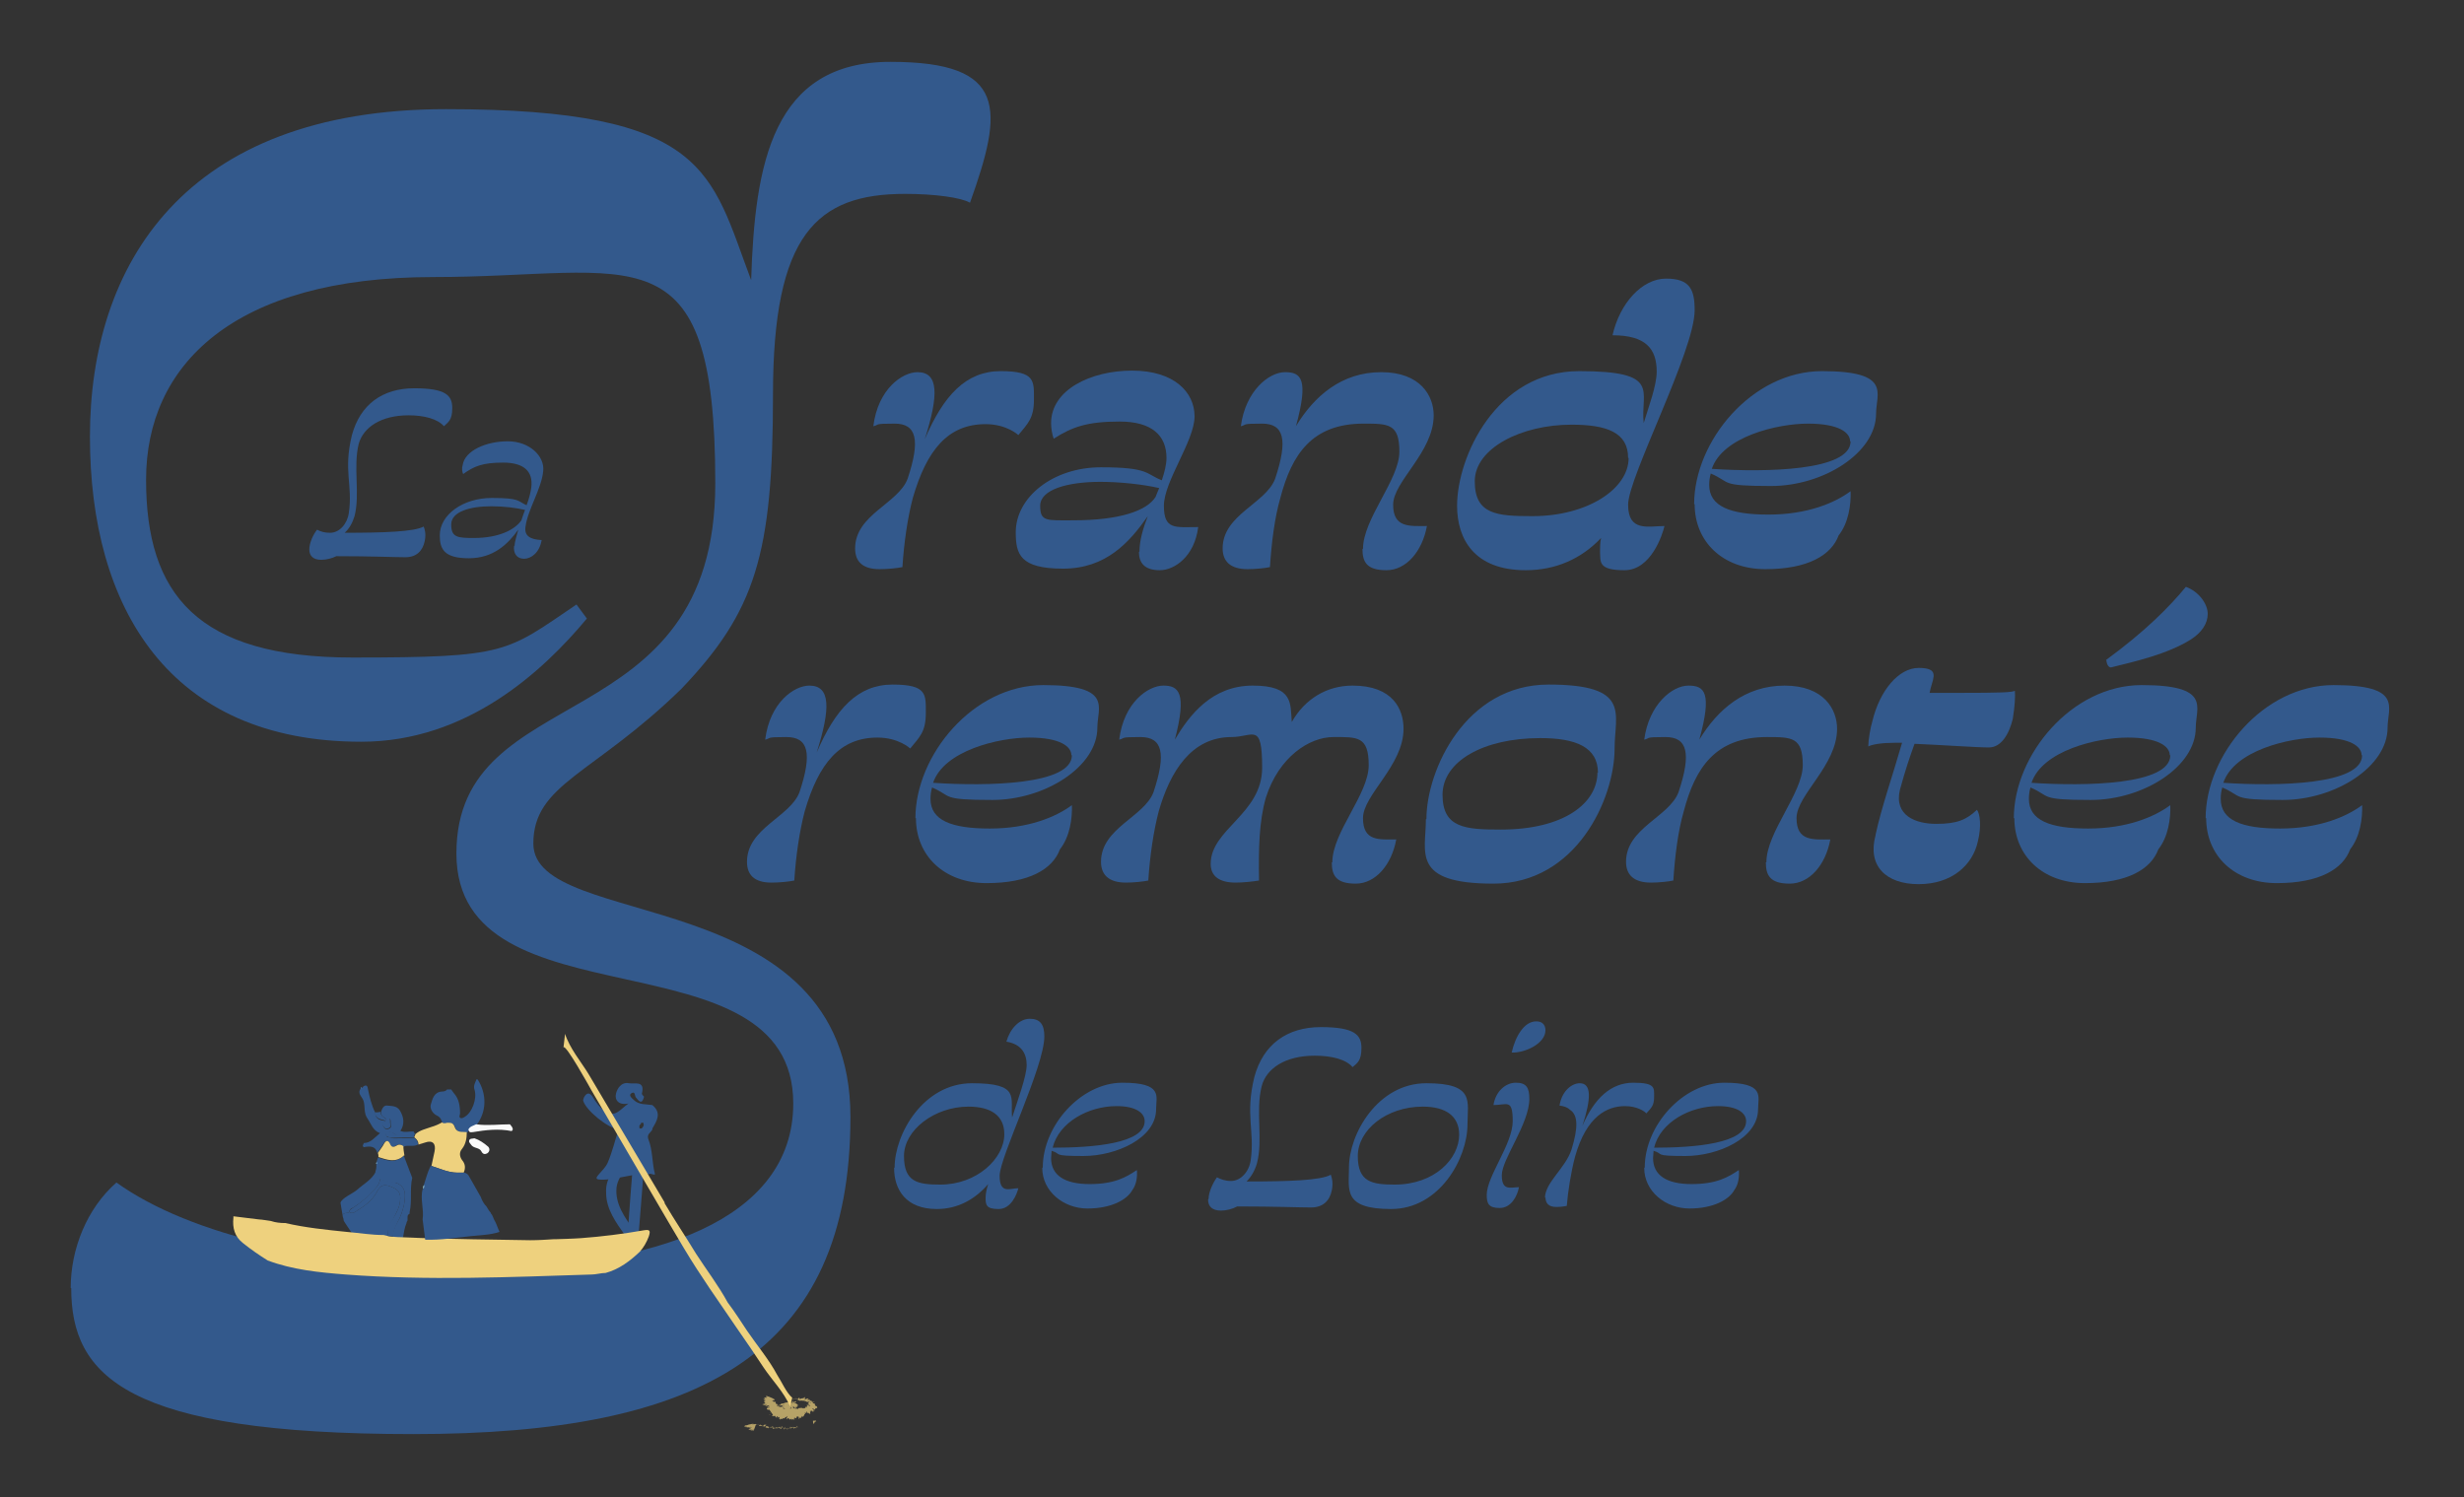 <svg xmlns="http://www.w3.org/2000/svg" xmlns:xlink="http://www.w3.org/1999/xlink" id="Calque_1" viewBox="0 0 474 288"><rect x="0" y="0" width="474" height="288" fill="#333333" stroke="none"/><defs><style>      .st0 {        fill: #2b365c;      }      .st1 {        fill: #eed17e;      }      .st2 {        fill: none;      }      .st3 {        fill: #4a7dbd;      }      .st4 {        fill: #33598c;      }      .st5 {        opacity: .7;      }      .st6 {        fill: #fafafa;      }      .st7 {        fill: #a3e3fa;      }      .st8 {        clip-path: url(#clippath);      }    </style><clipPath id="clippath"><rect class="st2" x="126.4" y="256" width="48.1" height="20.7"></rect></clipPath></defs><path class="st4" d="M13.6,247.8c0-7.5,3.1-15.3,8.8-20.3,14.2,10.2,40.3,16.3,71.5,16.3s58.7-8.8,58.7-31.5c0-33.6-64.8-14.2-64.8-48.1s49.8-21.4,49.8-71.2-15.6-39.7-54.2-39.7-55.3,17-55.3,39,9.8,34.2,39.7,34.2,29.5-1,43.1-10.2l2,2.7c-8.5,10.2-23.1,23.7-43.4,23.7-37,0-52.2-25.8-52.2-58.7S35.3,21,85.8,21s50.9,12.2,58.7,32.9c.7-22.4,4.1-42,26.8-42s21.7,9.2,15.3,27.1c-1.7-1-6.8-1.7-12.5-1.7-17,0-25.4,7.8-25.4,38.6s-3.4,41.7-17.6,56.6c-17,16.6-28.5,18.3-28.5,29.8,0,17,61,7.1,61,52.6s-28.8,61-84.1,61-65.8-11.2-65.8-28.1Z"></path><path class="st4" d="M59.5,105.7c0-1.2.7-2.8,1.5-3.8.7.4,1.5.6,2.5.6,1.8,0,3.3-1.7,3.6-3.8.8-5.4-1.1-8.1.6-15,1.6-5.9,5.9-9,12-9s7.3,1.4,7.3,3.8-.8,2.7-1.6,3.5c-1.2-1.4-3.8-2.1-6.8-2.1-5.3,0-8.7,2.3-9.6,5.5-1.1,4.5.3,9.6-.8,13.9-.4,1.3-1,2.4-1.9,3.2,7.5,0,13.4-.2,15.2-1.2.2.5.5,1.4.2,2.8-.4,1.9-1.6,3.1-3.7,3.1s-6.5-.2-13.3-.2c-.8.4-1.9.7-2.9.7-1.6,0-2.3-.8-2.3-2ZM99,105c0-.8.4-1.9.7-3.1-2,2.8-4.8,5.5-9.5,5.5s-5.6-1.7-5.6-4.4c0-4,4.5-7.2,10-7.2s4.9.6,6.7,1.4c.5-1.3.8-2.6.9-3.4.4-3.1-1.4-4.8-5.4-4.8s-5.6.7-7.7,2.2c-.2-.4-.3-1.1-.1-1.7.4-2.8,4.5-4.6,8.7-4.6s7.1,2.9,6.8,5.7c-.3,3.4-3,7.5-3.4,10.7-.3,1.8.9,2.5,3.1,2.6-.4,2.4-2,3.6-3.4,3.6s-2.1-1.1-1.9-2.5ZM91.2,103.5c4.6,0,7.8-1.5,9.1-3.4.2-.7.5-1.4.7-2-1.7-.4-4-.7-6.5-.7-4,0-7.7,1-7.7,3.5s1.2,2.6,4.4,2.6Z"></path><g><path class="st4" d="M164.5,105.5c0-6.5,8.3-8.6,10.1-13.4,2.5-7.5,1.7-10.6-2.5-10.6s-2.8.2-4.1.5c.9-7.2,5.6-10.4,8.5-10.4,4.1,0,4.1,4.4,1.4,12.9,3.6-8.4,7.9-13.1,14.6-13.1s6.4,1.9,6.4,5.5-1.2,4.6-3,6.8c0,0-2.2-2.1-6.3-2.1-7.2,0-11.3,4.9-14,14.2-1,3.8-1.7,8.6-2,13.3-.9.2-2.8.4-4.4.4-3.3,0-4.7-1.5-4.7-4Z"></path><path class="st4" d="M219.2,106.1c0-2.1.7-4.5,1.6-6.8-3.5,5-8,10.1-16.3,10.1s-9.1-2.8-9.1-7c0-6.7,7.1-12.5,16.4-12.5s8.6,1.3,11.7,2.5c.5-1.5.9-3,.9-4.3,0-4.3-2.8-7-9-7s-9.1,1-12.7,3.3c-.3-.8-.5-2-.5-3,0-6.4,7.6-10.1,15.6-10.1s12,4.1,12,8.8-5.9,12.5-5.9,17.2,2.2,4.1,6.6,4.1c-.7,5.6-4.5,8.3-7.4,8.3s-4-1.4-4-3.5ZM206.5,100.1c8.8,0,14.1-1.8,15.8-4.5.2-.6.5-1.2.7-1.7-3-.7-7.5-1.2-11.3-1.2-6.4,0-11.6,1.5-11.6,4.6s1.2,2.8,6.4,2.8Z"></path><path class="st4" d="M262.2,105.6c0-5.8,7-13.3,7-18.7s-2.1-5.4-6.9-5.4c-9.9,0-13.8,5.9-16,14.3-1.1,3.8-1.7,8.6-2,13.3-.9.2-2.8.4-4.3.4-3.3,0-4.8-1.5-4.8-4,0-6.5,8.3-8.6,10.1-13.4,2.5-7.5,1.7-10.6-2.5-10.6s-2.8.2-4.1.5c.9-6.8,5.4-10.4,8.5-10.4s4.6,1.3,2.1,10.4c3.5-5.8,8.8-10.4,16.4-10.4s10.1,4.6,10.1,8.3c0,7.1-7.8,12.7-7.8,17.2s3.2,4.1,6.5,4.1c-.9,4.9-4,8.5-7.8,8.5s-4.6-1.6-4.6-4.1Z"></path><path class="st4" d="M280.3,97.3c0-9.4,7.5-25.9,23.5-25.9s11.7,3.9,12.4,10c.9-3,2.5-7.2,2.5-9.9,0-4.4-2.1-7-8.5-7,1.4-6.2,5.7-10.9,10.3-10.9s5.5,2.1,5.5,6.1c0,7.8-12.8,32.1-12.8,37.4s3.9,4.1,7,4.1c-.4,1.7-2.6,8.5-7.7,8.5s-4.6-1.6-4.7-3.6c0-.8,0-1.7.2-2.6-3.8,4-8.7,6.2-14.5,6.2-9.9,0-13.2-6-13.2-12.4ZM313.2,88.1c0-4.9-4.1-6.4-10.9-6.4-9.6,0-18.6,4.5-18.6,10.9s4.3,6.7,11.1,6.7c10.5,0,18.5-5.2,18.5-11.2Z"></path><path class="st4" d="M325.9,97c0-12.1,11.1-25.6,24.6-25.6s10.4,4.3,10.4,8.2c0,7.5-10.1,13.9-20.2,13.9s-7.6-.7-11.6-2.4c-.2.7-.3,1.4-.3,2.2,0,4.1,4,5.7,11.4,5.7s12.7-2.2,15.8-4.5c.1,2.6-.4,6.1-2.3,8.5-1.4,3.8-5.9,6.5-14.1,6.5s-13.6-5.3-13.6-12.5ZM355.9,84.9c0-1.7-2.2-3.4-8.1-3.4s-16.4,2.5-18.5,8.7c10.4.7,26.7.4,26.7-5.3Z"></path></g><g><path class="st4" d="M143.7,165.8c0-6.5,8.3-8.6,10.1-13.4,2.5-7.5,1.7-10.6-2.5-10.6s-2.8.2-4.1.5c.9-7.2,5.6-10.4,8.5-10.4,4.1,0,4.1,4.4,1.4,12.9,3.6-8.4,7.9-13.1,14.6-13.1s6.4,1.9,6.4,5.5-1.2,4.6-3,6.8c0,0-2.2-2.1-6.3-2.1-7.2,0-11.3,4.9-14,14.2-1,3.8-1.7,8.6-2,13.3-.9.2-2.8.4-4.4.4-3.3,0-4.7-1.5-4.7-4Z"></path><path class="st4" d="M176.1,157.4c0-12.1,11.1-25.6,24.6-25.6s10.4,4.3,10.4,8.2c0,7.5-10.1,13.9-20.2,13.9s-7.6-.7-11.6-2.4c-.2.7-.3,1.4-.3,2.2,0,4.1,4,5.7,11.4,5.7s12.7-2.2,15.8-4.5c.1,2.6-.4,6.1-2.3,8.5-1.4,3.8-5.9,6.5-14.1,6.5s-13.6-5.3-13.6-12.5ZM206.1,145.3c0-1.7-2.2-3.4-8.1-3.4s-16.4,2.5-18.5,8.7c10.4.7,26.7.4,26.7-5.3Z"></path><path class="st4" d="M256.3,165.9c0-5.8,7-13.1,7-18.7s-2.2-5.4-6.8-5.4-10.5,3.8-13,11.7c-1.3,4.6-1.4,9.8-1.3,15.9-1.2.2-3.1.4-4.5.4-3.1,0-4.8-1.2-4.8-3.6,0-6.7,9.9-9.6,9.9-18.5s-1.7-5.9-5.9-5.9c-7.7,0-11.8,6.6-14,14.3-1,3.8-1.7,8.6-2,13.3-.9.2-2.8.4-4.3.4-3.3,0-4.8-1.5-4.8-4,0-6.5,8.3-8.6,10.1-13.4,2.5-7.5,1.7-10.6-2.5-10.6s-2.8.2-4.1.5c.9-7.2,5.6-10.4,8.5-10.4s4.6,1.3,2.2,10.4c2.8-4.7,7.1-10.4,15-10.4s7.2,3.5,7.5,7c2.5-4.4,6.7-7,11.7-7,7.8,0,9.8,4.6,9.8,8.3,0,7.1-7.8,12.7-7.8,17.2s3.1,4.1,6.4,4.1c-.9,4.9-4,8.5-7.8,8.5s-4.6-1.6-4.6-4.1Z"></path><path class="st4" d="M274.4,157.6c0-9.4,7.5-25.9,23.5-25.9s12.7,5.6,12.7,12.3c0,9.7-7.4,26-23.3,26s-13-6-13-12.4ZM307.4,148.7c0-5-4.3-6.7-11.1-6.7-11,0-18.8,4.5-18.8,10.9s4.4,6.7,11.2,6.7c12.2,0,18.6-5.1,18.6-11Z"></path><path class="st4" d="M339.8,165.9c0-5.8,7-13.3,7-18.7s-2.1-5.4-6.9-5.4c-9.9,0-13.8,5.9-16,14.3-1.1,3.8-1.7,8.6-2,13.3-.9.2-2.8.4-4.3.4-3.3,0-4.8-1.5-4.8-4,0-6.5,8.3-8.6,10.1-13.4,2.5-7.5,1.7-10.6-2.5-10.6s-2.8.2-4.1.5c.9-6.8,5.4-10.4,8.5-10.4s4.6,1.3,2.1,10.4c3.5-5.8,8.8-10.4,16.4-10.4s10.1,4.6,10.1,8.3c0,7.1-7.8,12.7-7.8,17.2s3.2,4.1,6.5,4.1c-.9,4.9-4,8.5-7.8,8.5s-4.6-1.6-4.6-4.1Z"></path><path class="st4" d="M360.8,160.6c1.2-5.5,3.3-11.4,5.1-17.7h-1.4c-2.5,0-4.3.3-5.1.7,0-1.2.4-3.6.8-4.9,1.4-5.8,5-10.2,8.9-10.2s2.9,1.7,2.3,3.9l-.2.9h5.5c8.4,0,10.3-.1,10.9-.4.1.9,0,3-.4,5.4-.7,2.9-2.2,5.5-4.6,5.5s-9.3-.5-14.3-.7c-.9,2.5-1.7,4.8-2.8,8.8-1.2,5,3,6.6,7,6.6s5.8-.8,7.8-2.7c.6.7.9,3.2.2,6-1,4.7-5.1,8.3-11.4,8.3s-9.9-3.5-8.3-9.4Z"></path><path class="st4" d="M387.4,157.4c0-12.1,11.1-25.6,24.6-25.6s10.4,4.3,10.4,8.2c0,7.5-10.1,13.9-20.2,13.9s-7.6-.7-11.6-2.4c-.2.7-.3,1.4-.3,2.2,0,4.1,4,5.7,11.4,5.7s12.7-2.2,15.8-4.5c.1,2.6-.4,6.1-2.3,8.5-1.4,3.8-5.9,6.5-14.1,6.5s-13.6-5.3-13.6-12.5ZM417.4,145.3c0-1.7-2.2-3.4-8.1-3.4s-16.4,2.5-18.5,8.7c10.4.7,26.7.4,26.7-5.3ZM405.1,127c7.4-5.4,12.2-10.2,15.4-14.1,2.5.9,4.2,3.3,4.2,5.2s-1.2,3.6-3.2,4.9c-4.6,2.9-11,4.3-15.4,5.4-.4,0-.8-.4-.9-1.4Z"></path><path class="st4" d="M424.3,157.4c0-12.1,11.1-25.6,24.6-25.6s10.4,4.3,10.4,8.2c0,7.5-10.1,13.9-20.2,13.9s-7.6-.7-11.6-2.4c-.2.7-.3,1.4-.3,2.2,0,4.1,4,5.7,11.4,5.7s12.7-2.2,15.8-4.5c.1,2.6-.4,6.1-2.3,8.5-1.4,3.8-5.9,6.5-14.1,6.5s-13.6-5.3-13.6-12.5ZM454.3,145.3c0-1.7-2.2-3.4-8.1-3.4s-16.4,2.5-18.5,8.7c10.4.7,26.7.4,26.7-5.3Z"></path></g><g><g class="st5"><g class="st8"><polygon class="st1" points="152.5 269.2 152.5 269.3 152.7 269.2 152.5 269.2"></polygon><path class="st1" d="M153.5,269.5c.1-.1.3-.2.4-.5l-.2.2c0-.2,0-.2-.2-.2h.1s0,.2,0,.2c-.1-.1-.3.1-.3,0h0s-.2,0-.2,0c0,0,0-.1,0-.2-.1,0-.3.2-.4.1,0,.2.1.1.2,0,.1,0,.2-.1.2,0h0c.2,0,.3.2.5,0"></path><path class="st1" d="M153.1,269.2h0s0,0,0,0"></path><path class="st1" d="M155.8,270.7h0s0,0,0,0"></path><path class="st1" d="M156.6,269.9h0c0,0,0,0,0,0"></path><path class="st1" d="M149.7,271h0c0,0,0,0,0,0"></path><path class="st1" d="M149.2,270h0s0,0,0,0Z"></path><path class="st1" d="M147.8,270.8h0c0,0,0,0,0,0"></path><path class="st1" d="M147.4,270.2s0,0,0,0c0,0,0,0,0,0"></path><path class="st1" d="M149.3,270s0,0,0,0c0,0,0,0,0,0"></path><path class="st1" d="M148.3,271.7h-.2c0,.1.1,0,.2,0"></path><path class="st1" d="M147.2,270c0,0,0,0,0,0,0,0,0,0,0,0"></path><path class="st1" d="M153.7,269.6s0,0,0,0c0,0,0,0,0,0"></path><path class="st1" d="M152.4,273.2s0,0,0,0c0,0,0,0,0,0"></path><path class="st1" d="M149.7,272.7h0s0,0,0,0h0Z"></path><path class="st1" d="M150.5,272.9s0,0,0,0c0,0,0,0,0,0"></path><path class="st1" d="M149,272.7s0,0,0,0h0Z"></path><path class="st1" d="M148.7,272.2c0,0-.1.1-.2.1,0,.2.3,0,.3.2h0c.2-.2.4-.1.3,0h0c.2,0,.1.3.3.2,0,0,0-.1,0-.2.1,0,.2,0,.3,0l-.2.2h.2c0-.1.1,0,.3-.1,0,.1-.1.2-.2.3.1,0,0,0,.2,0v.2s.1,0,.2-.1c0,0,0,0,0,0,.2-.2.2.2.4-.1,0,0,0,0,0,0,.1-.2.2,0,.3,0,.1,0,.1-.2.2-.3.2.1.2,0,.4-.2,0,.3-.3.4-.2.7,0-.1.2-.2.3-.3.1.1.3.2.4.4v-.2c0,0,.1,0,.2,0v.3c0,0,0-.2,0-.3.2-.2,0,.4.2.1,0,0,0,0,0,0,0-.1.2,0,.3-.2v.2s-.1,0-.1,0c0,.2.1,0,.2,0,0,0,0-.3,0-.4,0,0,0,0,.1,0,0,0,0,.3,0,.4,0-.3,0-.2.2-.3,0,.1,0,.2,0,.2,0,0,0,0,0-.2h0c.2.3,0-.3.3-.3,0,.1.2,0,.2,0,0,0,.1.4.1.5.2,0,0-.3,0-.4v.3c.1-.1,0-.2.1-.3,0,0,0,0,0,.2.2,0,.1,0,.3,0v-.3s0,0,0,.1c0,0,0,0,0,0,.1.2,0-.2.2,0,0,0-.1-.2,0-.2,0,.2.2.1.2.2,0-.1.1,0,0-.3.1.1,0,.1,0,.2,0-.2.2,0,.2-.2,0,0,0,0,0,0,0-.2.1-.2.1-.4v.2c.2,0,0-.4,0-.4.1.2.2,0,.3.2,0-.1,0-.2,0-.4.1,0,.1.3.2.4h0c0-.1.1,0,.1,0,0,0,0-.1,0-.2.1.1.2.2.3.3,0,0,.2,0,.2-.1h0c-.2-.2.1,0-.1-.3h.2c0,0-.2-.2-.3-.3,0,0,0,0,0,0,.1.2.3.1.4.2,0,0,.1-.1,0-.2.1.1.3.2.2.3.4.1,0-.2.2-.2h.2c0-.1-.3-.2-.5-.4.2,0,.3,0,.5.2.2,0,.1-.2.2-.3.2,0,.3,0,.3,0,0,0,0-.1,0-.2,0,0,0-.1-.2-.2.2,0,.1,0,.2,0,0,0-.2,0-.2,0-.2,0-.3-.2-.2-.3h.1c0,0-.2-.1-.3-.2-.2,0-.3,0-.2-.2,0,0,.3,0,.3-.1-.2,0-.4.1-.4,0h.2c0,0-.2,0-.3,0-.2.1,0,.1-.3.2.2-.1-.2,0,0-.1,0,0,.2,0,.3-.1,0-.1,0-.2-.2-.2-.1,0-.2,0-.2-.2-.2,0-.4,0-.5.1.1-.2.3-.3.4-.4,0,0-.4.3-.3,0-.2.2-.4,0-.6.4,0,0,0,0,.1-.2-.2,0,0-.4,0-.4,0,0,0,.2-.1.2,0,0,0,0,0,0h0s.1,0,.1-.2c0-.1-.3.2-.4.2h0c0,0-.1,0-.1,0h0s-.1,0-.1,0h0c0,0,0,0,0,0h0c0,0-.2.1-.3.1h0c0,0-.2.2-.2.2,0-.1.2-.3,0-.2v-.2c0,0,0,0-.1,0,0,.1,0,.1,0,.2,0-.3-.2,0-.3.2,0,0,0,0,.1-.1,0,0,0,.1,0,.1h0c0-.1,0,0,0,0h.1c0,0,0,0,0,.1,0,0,.1,0,.2-.1,0,.1-.1.1,0,.2.3-.1.6,0,.8,0h0c0,0,.1,0,.2-.1,0,.2,0,.4.2.1,0,0,0,0,0,0,0,0,0,.2.2.2.1-.1.1,0,.1,0,0,0,0,0,.2,0h0c0,0,.3-.1.4-.2-.2.2-.2.2-.4.4,0,0,0,0,0,0l-.2.2c.3-.2.3-.1.2,0,0,0-.2.1,0,0,0,0,0,0,0,0-.1,0,.2,0,.3,0-.1,0-.2,0-.4.1,0,0,0,0,0,0,0,0,.1,0,0,0,.2,0,.3,0,.4,0,0,0-.2,0-.3,0-.2,0-.1,0,0,0,0,0,.1.1,0,.1.2,0,.3,0,.4.2-.1,0-.5-.1-.5-.2h-.2c0,0-.1,0,.2.2-.3-.1,0,0-.2,0,0,0,0,0,0,0,.2.1,0,0,0,0h0s0,0,.1.1c0,0-.1,0-.2,0h.2c0,.1-.2,0-.2,0h.1c0,0,0,.2-.1,0,0,0,0,0,0,0-.1,0-.1,0-.1,0,0,0,0,.1,0,0l.3.2c0,.1,0,0-.2-.1,0,0-.1,0-.2,0,0,0,0,0,.1.2h-.1s0-.2,0-.2c.1.2,0,.2,0,.2,0,0-.1,0,0,.2,0,0,0-.2-.1-.2-.1,0-.1,0-.2,0,0,0,0,.2-.2,0-.3-.1-.4,0-.6,0h0c0,0-.2,0-.2,0,0,.2-.1.1-.1.3,0,0,0-.2,0-.2,0,0-.1.1-.2,0h0c-.2,0-.3,0-.4,0,0,0,0-.1,0-.2,0,0-.1,0-.2.2,0,0,0,0,0-.1v.2s0-.2,0-.2c-.1.2-.3,0-.3,0h0c0,.2-.1,0,0,0-.2-.1-.3.3-.5.2,0-.3-.2,0-.2-.3-.1,0-.1,0-.2.1,0,0,0,0,0,0,0-.1-.1,0-.3,0h0c-.1.1-.2,0-.4.2,0,0,0,0,0-.1,0-.2-.1,0-.2,0,0,0,0-.1,0-.2,0-.2-.2-.1-.3-.1-.1,0-.3,0-.4-.1,0,0-.2.2-.2.2,0-.1.2-.2.2-.3-.2.1-.1,0-.2,0,0,0,.1-.1.2-.1,0,0-.3,0-.1,0,0,0-.1,0-.2.1-.3.1,0-.3,0-.2,0,0,0,0,0,0,0,0,0,0,.1-.1,0,0-.2,0-.2,0h.2c0,0-.1,0-.2,0h0c.1,0-.3.1,0,0h0s0,0,0-.1c-.1,0-.3,0-.3,0,.3-.2,0,0,0-.2h.1c-.2,0-.2-.1-.2,0,0,0,0,0,.2-.1,0,0-.1,0-.3,0,0,0,.2,0,.3-.1-.5,0,.1-.1-.4,0,0,0,.2,0,.3,0-.3,0-.2,0-.2,0h0s-.2,0-.3-.1h.4c0,0-.4,0-.3,0,0,0,0,0,.1,0,0,0,0,0,.1,0-.3,0-.2,0-.5-.2.3,0,.1,0,.5,0,.2,0,0,0-.1-.2,0,0,.1,0,.2,0,0,0-.2,0-.5-.2-.2-.1-.5-.2-.7-.3-.2,0-.3-.2-.6-.1.1,0,.2.2,0,.2h.3c0,.2-.5,0-.6.1h.1s.2,0,0,0c0,0-.1,0-.2,0,.1,0,.2.1.3.2-.2,0-.2,0-.4,0,0,.1.5,0,.4.2-.1,0-.2,0-.2,0-.2,0,0,.1.1.2-.2,0-.2,0-.4,0,.1,0,.3,0,.4,0-.2,0-.1,0-.2,0,0,0,.2,0,.2,0,0,0,0,0,0,0h.2c.2,0-.1,0-.2.1,0,0,0,0,0,0,0,0-.3.2,0,.2h0c.3.1.4,0,.6,0,0,0-.8,0-.5.2.2,0,.5,0,.6,0-.2,0-.3,0-.5,0,0,0,.2,0,.1,0h0c.4-.1,0,0,.2,0-.5,0-.4,0-1,.2.3,0,.6,0,.6,0-.1,0-.3,0-.4,0,0,.2.7.1,1,0-.3,0-.3.2-.6.2,0,0,0,0,.2,0h-.3c.3,0,.2.2.6,0,0,0-.1,0-.1,0,.1,0,.4-.1.4,0,0,0-.2,0-.3.1.2,0,0,0,0,0h.1c.2-.2,0,0,.2,0-.1,0-.2,0-.3.2h0s.2,0,.1,0h-.3c0,.1.2,0,.2,0,0,0-.1.1-.2.1,0,.2.6-.4.5,0-.1,0-.2,0-.2,0-.2.1-.3.2-.3.3,0,0,0,0,0,0,0,0,.2.2.5.1"></path><path class="st1" d="M148.2,272.1c0,0-.1,0-.2,0,0,0,0,.2.2,0"></path><polyline class="st1" points="153.2 273.1 153.2 273.1 153.2 273.1"></polyline><path class="st1" d="M156.3,272.5c0,0,0-.2,0-.2,0,0,0,0,0,.2"></path><path class="st1" d="M155.2,272.7s0,0,0,0c0,0,0,0,0,0"></path><path class="st1" d="M153.1,273.2c0,0,0,0,.1-.1,0,0-.1,0-.1.1"></path><path class="st1" d="M157.1,270.1c0,0,.1,0,.2,0,0,0,0,0-.1,0h0Z"></path><path class="st1" d="M157.3,270.5s0,0,.2,0c0,0-.1,0-.2,0"></path><polygon class="st1" points="156.4 271.7 156.5 271.8 156.4 271.7 156.4 271.7"></polygon><polygon class="st1" points="157 273.4 156.9 273.3 157 273.5 157 273.4"></polygon><path class="st1" d="M156.4,273.5c0,.1,0,.3.2.5v-.3c0,.2.1.1.1,0h0s0-.1-.1-.1c.2,0,0-.2.2,0h0s0-.1,0-.1c0,0,.1.1.1.1,0-.1,0-.2,0-.3-.3-.3,0,.3-.3,0h0c0,.1-.2,0-.2,0"></path><path class="st1" d="M156.9,273.7h0s0,0,0,0"></path><path class="st1" d="M153.4,273.9h0s0,0,0,0"></path><path class="st1" d="M154.7,274.5h0c0,0,0,0,0,0"></path><path class="st1" d="M148.2,273.1h0c0,0,0,0,0,0"></path><path class="st1" d="M147.2,272.5h0s0,0,0,0Z"></path><path class="st1" d="M146.7,273.7h0s0,0,0,0"></path><path class="st1" d="M146.1,273.5s0,0,0,0c0,0,0,0,0,0"></path><path class="st1" d="M147.2,272.5s0,0,0,0c0,0,0,0,0,0"></path><path class="st1" d="M147.2,274.1v.2c0,0,0-.1,0-.2"></path><path class="st1" d="M145.9,273.6s0,0,0,0c0,0,0,0,0,0"></path><path class="st1" d="M156.3,273.5s0,0,0,0c0,0,0,0,0,0"></path><path class="st1" d="M149.8,275.2s0,0,0,0c0,0,0,0,0,0"></path><path class="st1" d="M148.2,274.7h0s0,0,0,0h0Z"></path><path class="st1" d="M148.7,274.8s0,0,0,0c0,0,0,0,0,0"></path><path class="st1" d="M147.7,274.8s0,0,0,0h0Z"></path><path class="st1" d="M145.4,274.1s-.1,0-.2,0c0,0,.2,0,.2,0h0c.2-.1.3,0,.2,0h0c.2,0,0,.1.2,0,0,0,.1,0,.1-.1,0,0,.2,0,.2,0h-.2c0,.1.1.1.1.1,0,0,0,0,.2,0,0,0-.2.1-.2.2,0,0,0,0,.2,0h-.1c0,.1.2,0,.2,0,0,0,0,0,0,0,.2,0,0,.1.3,0,0,0,0,0,0,0,.2,0,.1,0,.2,0,0,0,.2-.1.2-.2.1,0,0,0,.4,0,0,.2-.4.2-.4.4,0,0,.2-.1.3-.1,0,0,0,.2,0,.3h0c0-.1.2-.2.2-.2l-.2.2s.2,0,.2-.1c.2,0-.1.3,0,.1,0,0,0,0,0,0,0,0,.1,0,.3,0h-.1c0,.1,0,0,0,0,0,.2.1,0,.2,0,0,0,.2-.2.2-.2,0,0,0,0,0,0,0,0-.1.2-.2.2.2-.1.2-.1.3-.2,0,0,0,.1,0,.1,0,0,0,0,.1-.1h0c0,.2.3-.2.4,0,0,0,.1,0,0,.1,0,0-.1.2-.2.3,0,0,.1-.2.2-.2v.2c0,0,0-.1,0-.1,0,0,0,0,0,.1.1,0,0,0,.2,0v-.2c.1,0,.1,0,.1.1,0,0,0,0,0,0,0,.2.1,0,0,0,0,0,0-.1,0-.2,0,.1,0,.1,0,.2,0,0,.1,0,.2-.2,0,0,0,0,0,.2,0-.1.2,0,.2,0,0,0,0,0,0,0,0,0,.2,0,.3-.2h0c0,.2.1-.1.2-.1,0,.2.1,0,0,.2,0,0,.1-.1.2-.3,0,0-.1.2,0,.3h0c0,0,0,0,0,0,0,0,0,0,0-.1,0,.1,0,.2,0,.3,0,0,0,0,.1,0h0c0-.1.1,0,.2-.2h0c0,0,0-.1.1-.2,0,0,0,0,0,0,0,.1,0,.2,0,.2,0,0,.1,0,.2-.1,0,.1,0,.2,0,.2,0,.2.1,0,.2,0h0c.1,0,.1-.1.2-.3,0,.1,0,.1,0,.3,0,0,.2,0,.3,0,0,0,0,.1,0,.2,0,0,.2,0,.2-.2,0,0,0,0,0,0,0,0,0,0,0,0,0,0,.1-.2.2,0h0c.2,0,.1-.3.3-.1,0,0,0,.2,0,.2,0,0,0-.2,0-.2h0c0,.1,0,0,0,0,0-.1-.1,0-.1-.2.1.1,0-.1.1,0,0,0,0,.1,0,.2.2.2.2-.1.4,0,0-.1.1-.1.1-.2,0,.1.1.2.1.4,0,0,0-.3.1,0,0-.2.1-.1,0-.4,0,0,0,0,0,.1,0,0,.2.2.3.2,0,0-.1-.2,0-.2,0,0,0,0,0,0h0c0,0,0,0,0,.1.1,0,0-.2.1-.2h0s0,0,0,0h0s0,0,0,0h0s0,0,0,0h0c0,0,0-.1,0-.1h0s0-.1,0-.1c.1,0,0,.2.1.1v.2c.1,0,.2,0,.2,0,0,0-.1,0-.1-.1.2.2,0,0,0-.1,0,0,0,0,0,.1,0,0,0,0-.1,0h0c0,0,0,0,0,0h0c0,0,0,0-.1,0,0,0,0,0,0,.1,0,0,0-.1,0-.1-.1.1-.3.1-.5.1h0s0,0,0,0c0,0-.3-.2-.2,0,0,0,0,0,0,0,0,0-.2,0-.3,0,0,.2-.2-.1-.1.2h0c0,0,0,.1,0,.2,0-.2,0-.1-.2-.3h0c0,0,0,0,0,0,0,.4-.3-.2-.3.1,0,0,0,0,0,0,0,0,0,.1,0,.2,0,0,0-.1,0-.2,0,0-.2.1-.3,0,0,.1,0,.1,0,.2,0,0,0-.1,0-.2-.1-.2-.3.1-.4,0,0,.1,0,.2-.1.2,0,0,0-.3,0-.3h0c-.1,0-.2-.1-.3,0,0-.2,0,0,0-.1,0,0,0,0,0,0,0,.1,0,0,0,0h0s0,0,0,0c0,0,0,0,0-.1h0c0,.1,0,0,0,0h0s0,.1,0,0c0,0,0,0,0,0,0-.2-.1,0-.2,0v.2c0,0,0,0,0-.1,0,0,0,0,0,0,0,0,0,0,0,.1h0c0,0,0-.1,0-.1-.1.3-.2,0-.3.2,0,0,0-.1,0-.1,0-.1-.3.2-.3,0,0-.1-.3,0-.4-.1h0s0,0,0,0c0,.1-.1,0-.2.2,0,0,0,0,0-.1,0,0-.1,0-.1,0h0c0,0-.2-.1-.3,0,0,0,0,0,0-.1,0,0-.1,0-.2,0,0,0,0,0,0,0h-.1c0,0,0,0,0,0-.2.1-.2,0-.2,0h0c0,0,0,0,0,0,0,0-.3.1-.4,0,.2-.2-.2,0,0-.2-.1,0,0,0-.2,0,0,0,0,0,0,0,0,0,0,0-.2,0h0c-.2,0-.2,0-.4.1,0,0,0,0,.1,0,.1-.1-.1,0-.1,0,0,0,0,0,.1,0,0-.2-.5,0-.5-.2,0,0-.2.1-.2.1,0,0,.2-.1.2-.2-.1,0-.1,0-.2,0,0,0,.1,0,.2,0,0,0-.2,0-.1,0,0,0-.1,0-.1,0-.2,0,0-.2,0-.1,0,0,0,0,0,0,0,0,0,0,0,0,0,0-.2,0-.2,0h.1c0,0-.1,0-.1,0h0c0,0-.2,0,0,0h0s0,0,0,0c-.1,0-.2,0-.2,0,.2-.1,0,0,0,0h0c-.2,0-.2,0-.2,0,0,0,0,0,0,0,0,0-.1,0-.3,0h.2c-.4,0,0-.2-.3,0,0,0,.1,0,.2-.1-.2,0-.2,0-.2,0h0s-.2,0-.3,0h.3c0-.1-.3,0-.3,0,0,0,0,0,0,0,0,0,0,0,0,0-.2,0-.2,0-.5,0,.2-.1.2,0,.4-.1,0,0-.1,0-.3,0,0,0,.1,0,.2,0,0,0-.2,0-.5.1-.2,0-.5.1-.7.2-.2,0-.4,0-.5.2.1,0,.3,0,.1,0h.2c.2,0-.4,0-.3.1h0s.2,0,.1,0c0,0,0,0-.1,0h.4c-.1,0-.2,0-.3,0,0,0,.4-.1.4,0,0,0-.1,0-.2,0-.1,0,0,0,.2,0-.2,0-.2,0-.3.1,0,0,.2-.1.3,0-.2,0,0,0,0,0,0,0,.1,0,.2,0,0,0,0,0,0,0h.1c.2-.1,0,0,0,0,0,0,0,0,0,0,0,0-.1.1,0,0h0c.3,0,.3-.1.5-.1,0,0-.6.2-.3.2.1,0,.4-.1.5-.1h-.4c0,.1.1.1.1.1h0c.3-.2,0,0,.2,0-.4.2-.3.1-.7.3.2,0,.5-.1.5,0h-.3c0,.2.5,0,.8,0-.2,0-.3.1-.5.2h.1s-.2.1-.2.1c.3-.1.1,0,.4-.2,0,0,0,0,0,0,0,0,.3-.1.3-.1,0,0-.1,0-.2,0,.1,0,0,0,0,0h0c.2-.2,0,0,.2,0-.1,0-.2,0-.3.1h0s.2,0,0,0h-.2c0,.1.2,0,.2,0,0,0,0,0-.1,0,0,.1.5-.3.4-.1,0,0-.2,0-.1,0-.1,0-.2.1-.2.2,0,0,0,0,0,0,0,0,.1,0,.3,0"></path><path class="st1" d="M147.2,274.5s0,0-.1,0c0,0,0,.2.1,0"></path><path class="st1" d="M153.7,275.3s0,0,0,0h0Z"></path><path class="st1" d="M154,275.2s0,0,0,0c0,0,0,0,0,0"></path><path class="st1" d="M150.4,275.2h0s0,0,0,0Z"></path><path class="st1" d="M152.4,275.5c0,0,0-.2,0-.2,0,0,0,0,0,.2"></path><path class="st1" d="M151.7,275.4s0,0,0,0c0,0,0,0,0,0"></path><path class="st1" d="M150.2,275.4c0,0,0,0,.1-.1,0,0,0,0-.1.1"></path><polygon class="st1" points="154.4 274.8 154.4 275 154.4 274.9 154.4 274.8"></polygon><path class="st1" d="M151.1,274.9s0,0,0,.1c0,0,0,0,0-.1"></path><polygon class="st1" points="152.9 274.9 152.9 275.1 152.9 275 152.9 274.9"></polygon><polyline class="st1" points="152 270.4 152 270.4 152 270.4 152 270.4"></polyline><path class="st1" d="M152.1,270.4s0,0,0,0h0s0,0-.1,0c0,0,0,0,0,0h0s0,0,0,0h0s0,0,0,0c0,0,0,0,0,0,0,0,0,0,0,0,0,0,0,0,0,0,0,0,0,0,0,0,0,0,0,0,0,0h0s0,0,0,0c0,0,0,0,0,0,0,0,0,0,0,0,0,0,0,0,0,0h0s0,0,0,0"></path><polyline class="st1" points="152 270.4 152 270.4 152 270.4"></polyline><path class="st1" d="M153.1,270.9h0s0,0,0,0"></path><path class="st1" d="M152.5,270.2s0,0,0,0c0,0,0,0,0,0"></path><path class="st1" d="M152.4,269.9h0c0,0,0,0,0,0"></path><path class="st1" d="M152.3,269.7h0s0,0,0,0Z"></path><path class="st1" d="M151.2,270.6h0s0,0,0,0"></path><path class="st1" d="M150.9,270.5s0,0,0,0c0,0,0,0,0,0"></path><path class="st1" d="M152.4,269.7s0,0,0,0c0,0,0,0,0,0"></path><path class="st1" d="M151.4,270.9v.2c0,0,0-.1,0-.2"></path><path class="st1" d="M150.6,270.6s0,0,0,0c0,0,0,0,0,0"></path><polyline class="st1" points="152.1 270.4 152.1 270.4 152.1 270.4"></polyline><path class="st1" d="M153.1,271.3s0,0,0,0c0,0,0,0,0,0"></path><path class="st1" d="M152,271.2h0s0,0,0,0h0Z"></path><path class="st1" d="M152.3,271.3s0,0,0,0c0,0,0,0,0,0"></path><path class="st1" d="M151.7,271.4s0,0,0,0h0Z"></path><path class="st1" d="M151.5,271.1c0,0,0,.1-.1.2,0,.1.2-.1.1,0h0c.1-.2.2-.2.1,0h0c.1,0,0,.2.1,0,0,0,0-.1,0-.2,0,0,.1,0,.2-.1v.3c0,0,0,0,0,0,0-.1,0,0,.1-.2,0,0,0,.2-.1.3,0,0,0,0,0-.1v.2c0,0,0-.1,0-.2,0,0,0,0,0,0,0-.2,0,.1.2-.2,0,0,0,0,0,0,0-.2,0,0,0,0,0,0,0-.2,0-.3,0,0,0,0,.1-.2,0,.3,0,.5,0,.7,0-.1,0-.3,0-.3,0,0,.1.2.2.4v-.2s0-.1,0-.1v.3c0,0,0-.2,0-.3,0-.2.2.4.1.1,0,0,0,0,0,0,0-.1,0-.1,0-.2v.2c0,0,0,0,0,0,.1.2,0,0,0,0,0,0,0-.3-.1-.4,0,0,0,0,0,0,0,0,.1.3.2.4,0-.2,0-.2,0-.3,0,.1,0,.2,0,.2,0,0,0,0,0-.2h0c.2.3-.2-.3,0-.3,0,.1,0,0,.1,0,0,0,.2.3.3.4.1,0-.2-.3-.2-.3l.2.3c0-.1-.1-.1-.1-.3,0,0,0,0,.1.2.1,0,0,0,.2,0l-.2-.2s.1,0,.2,0c0,0,0,0,0,0,.3.2,0-.1.2,0,0,0-.2-.2-.2-.2.2.1.2,0,.3.1-.1,0,0-.1-.2-.2.2,0,.1,0,.2.2-.2-.2,0-.1,0-.3,0,0,0,0,0,0-.1-.1-.2-.2-.4-.3,0,0,.2,0,.2,0,.1,0-.5,0-.5-.1.3,0,0,0,.3,0-.2,0-.3,0-.6,0,0,0,.2,0,.3,0,.1,0,.2,0,.2,0,0,0-.1,0-.2,0,0,0,.1,0,.2,0-.1,0-.2,0-.2,0,.2,0,.3-.2.4-.3,0,0,0,0,0,0,0,0,0,0-.1,0h0c-.1,0-.2,0-.2,0,0,0,0,0-.1.2,0,0,0-.1,0-.2,0,0-.1.3-.2.4,0,0,0,0,0,0,0-.2,0-.2,0-.3,0,0,0,0,0,.2,0-.2,0-.3,0-.3,0-.3,0,0-.1,0h0s0,.2,0,.4c0-.2,0-.2,0-.4,0,0,0,0-.1,0,0-.1,0-.2,0-.2,0,.1,0,0,0,.3,0-.1,0,0,0-.1,0,0,0,.1,0,.1,0,.1,0,.2,0,.1h0c0-.1,0,.4-.1.2,0,0,0-.2,0-.2,0,.1,0,.3,0,.3v-.2s0,.2,0,.2c0,.2,0,.1,0,.3,0-.2,0,.2,0,0,0,0,0-.2,0-.3,0-.2,0,.2-.2,0,0,.2,0,.2,0,.3,0-.2,0-.4,0-.5,0,0,0,.4,0,.1,0,.3,0,.2,0,.6,0,0,0,0,0-.2,0,.1-.1-.3-.1-.3,0,0,0,.2,0,.2,0,0,0,0,0,0h0s0,0,0-.2c0,0,0,.2,0,.2h0c0,0,0,0,0,0h0s0,0,0,.1h0c0,0,0,0,0,0h0c0,0,0,0,0,0,0,0,0,0,0,0,0,0,0,0,0,0h0s0,0,0,0h0s0,0,0,0c0,0,0,0,0,0h0s0,0,0,0c0,0,0,0,0,0,0,0,0,0,0,0,0,0,0,0,0,0,0,0,0,0,0,0,0,0,0,0,0,0h0s0,0,0,0h0s0,0,0,0c0,0,0,0,0,0,0,0,0,0,0,0,0,0,0,0,0,0,0,0,0,0,0,0,0,0,0,0,0,0,0,0,0,.1.1.3h0s0,0,0,0h0s0,0,0,0c0,0,0,0,0-.1,0,.2,0,.4,0,0,0,0,0,0,0,0,0,0,0,.2.1.1,0-.3,0,.2,0-.2h0s0-.2,0-.3c0,.3,0,.2,0,.5h0c0,0,0,.1,0,.1,0-.6.1.3.1-.2,0,0,0,0,0,0,0,.1,0-.2,0-.2,0,.1,0,.2,0,.3,0,0,0-.2.1,0,0-.2,0-.2,0-.3,0,0,0,.2,0,.2,0,.3.1-.2.2,0,0-.2,0-.2,0-.4,0,.1,0,.4,0,.4h0c0,.1.1.2.1-.2,0,.3,0,0,0,.2,0,0,0,0,0,0,0-.1,0-.1,0,0,0,0,0,0,0,0,0,0,0,0,0,0h0s0,0,0,0h0c0-.1,0-.1,0-.2h0c0,0,0,0,0-.1h0s0,0,0,0c0,0,0,0,0,0,0,0,0,0,0-.1h0s0,0,0,0c0,0,0,0,0,0h0s0,0,0,0h0s0,0,0,0,0,0,0,0c0,0,0,0,0,0,0,0,0,0,0,0h0s0,0,0,0h0s0,0,0,0h0s0,0,0,0c0,0,0,0-.1,0h0s0,0,0,0c0,0,0,0,0,0,0,0,0,0,0,0,0,0,0,0,0,0,0,0,0,0,0,0,0,0,0-.1-.1-.2,0,0,0,0,0,0h0s0,0,0,0c0,0,0,0,0,0h0c0,0,0-.1,0,0,0,0,0-.1-.1-.2,0,0,0,0,0,.2,0,0,0,0,0-.1v.2c0,0,0-.1,0-.2,0,.2,0,0,0,0h0c0,.2,0,0,0,0,0-.1,0,.3,0,.2,0-.3,0,0,0-.3,0,0,0,0,0,.2,0,0,0,0,0,0,0-.1,0,0,0,0h0c0,.1,0,0,0,.3,0,0,0-.1,0-.1,0-.2,0,.1,0,0,0,0,0-.1,0-.2,0-.1,0,0,0,0,0,0,0,.1,0,0,0,0-.1.2-.1.2,0-.1.1-.2.2-.3,0,.1,0,.1,0,0,0,0,0-.1.1-.2,0,0-.1.2,0,0,0,0,0,.1-.1.1-.1.2.1-.2,0,0,0,0,0,0,0,0,0,0,0,0,.1-.1,0,0-.1.1-.1.2h.1c0,0,0,0-.1,0h0c0,0-.1.2,0,0h0s0-.1,0-.1c0,0-.2.2-.2.1.2-.2,0,0,0,0h0c-.1,0,0,0-.1,0,0,0,0,0,.1-.1,0,0,0,0-.2.1,0,0,.2-.1.2-.2-.4.2.1,0-.3.2,0,0,.1,0,.2-.1-.2.1-.2,0-.1,0h0s-.2,0-.2,0l.3-.2s-.3.1-.2.1c0,0,0,0,0,0,0,0,0,0,0,0-.2,0-.2,0-.4.2.3-.1.1,0,.4-.2.2,0,0,0-.2,0,0,0,.1,0,.2,0,0,0-.2,0-.5.1-.3,0-.6.1-.8.2-.2,0-.4,0-.6.2.1,0,.3,0,0,0h.2c.1,0-.5,0-.5.1h0s.2,0,.1,0c0,0-.1,0-.2,0,.1,0,.2,0,.4,0-.1,0-.2,0-.3.1,0,0,.4-.2.4,0,0,0-.1,0-.2,0-.2.1,0,0,.2,0-.2,0-.2,0-.3.1.1,0,.3-.1.3-.1-.2,0-.1,0-.1,0,0,0,.2,0,.2,0,0,0,0,0,0,0h.2c.2-.2,0,0-.1,0,0,0,0,0,0,0,0,0-.2.2,0,0h0c.2,0,.3-.2.5-.2,0,0-.6.4-.4.3.1-.1.4-.2.5-.3-.1,0-.2.1-.4.2,0,0,.1,0,0,0h0c.3-.3,0,0,.2-.1-.4.3-.3.2-.7.5.2-.1.4-.3.4-.2-.1,0-.2.1-.3.2,0,0,.5-.2.7-.4-.2.2-.3.2-.4.4h0s-.2.2-.2.2c.2-.2.1,0,.4-.3,0,0,0,0,0,0,0,0,.3-.2.3-.2,0,0-.1,0-.2.2.1,0,0,0,0,0h0c.2-.3,0-.1.1-.2,0,0-.2.2-.2.2h0s.1-.1,0,0l-.2.2.2-.2s0,.1-.1.1c0,.2.4-.5.3-.2,0,0-.1.1-.1,0-.1.1-.2.2-.2.3,0,0,0,0,0,0,0,0,.1,0,.2,0"></path><path class="st1" d="M151.3,271.2s0,0,0,0c0,0,0,.1,0,0"></path><path class="st1" d="M152.9,269.6s0,0,0,0h0Z"></path><path class="st1" d="M152.8,269.7s0,0,0,0c0,0,0,0,0,0"></path><path class="st1" d="M153.4,271.2h0s0,0,0,0Z"></path><path class="st1" d="M154.2,269.8c-.1,0-.2,0-.3,0,0,0,.1,0,.3,0"></path><path class="st1" d="M154.2,270.6s0,0,0,0c0,0,0,0,0,0"></path><path class="st1" d="M153.4,271.3c0,0,0,0,0-.1,0,0,0,0,0,.1"></path><polygon class="st1" points="152.7 270 152.7 269.8 152.7 269.9 152.7 270"></polygon><path class="st1" d="M152.8,269.9s0,0,0-.1c0,0,0,0,0,.1"></path><path class="st1" d="M153.3,270h0c0-.1,0,0,0,0h0Z"></path></g></g><path class="st4" d="M124.1,216.3c0,.1-.2.2-.3.3,0,0,0,0,0,0,0,0-.1.2-.2.3,0,0-.1.2-.2.2-.1,0-.2,0-.3,0,0,0,0,0-.1-.1,0,0,0,0,0-.1,0,0,0-.1,0-.2,0,0,0-.1,0-.1,0-.1.2-.3.3-.4,0,0,0,0,0-.1,0,0,0-.1.1-.1,0,0,0,0,0,0,.1,0,.2,0,.3,0,0,0,0,0,.1.1,0,0,0,0,0,.1,0,0,0,.1,0,.2,0,0,0,.1,0,.2M125.5,217.1c.9-1.5,1.8-3,0-4.5-1.2-.2-2.6,0-3.6-1-.3-.3-1.1-.9-.4-1.3.7-.4.6.5.8.8.7.9,1.2,1.4,1.6-.1-.2-.2-.5-.5-.4-.7.6-2.5-1.5-1.7-2.5-1.9-1.5-.3-2.3,1.1-2.5,2-.3,1.2.5,2.3,2.4,1.9-1.6,1.1-2.6,2.9-4.6,1.4-1-.7-1.7-1.7-2.3-2.7-.6-.9-1.2-.8-1.7.2,0,.2-.2.4-.1.6.6,1.9,4.7,5.2,6.8,5.5-.7,2.1-1.2,4.3-2.1,6.4-.7,1.6-3,3-1.8,3.2,2.5.4,7.3-1.4,9.8-1,.1-.3,1,.3,1.1,0-.6-2.2-.4-4.6-1.3-6.8-.3-.9.5-1.2.8-1.8"></path><path class="st0" d="M122.9,222.2c-.4,4.9-.8,9.8-1.1,14.7"></path><path class="st4" d="M121.9,222.3c-.4,4.9-.8,9.8-1.1,14.7,0,1.1,2,.8,2.1-.1.4-4.9.8-9.8,1.1-14.7,0-1.1-2-.8-2.1.1"></path><path class="st4" d="M119.4,221.1c.4,1.6-.7,2.9-1.5,4.2-.9,1.3-1.4,2.6-1.3,4.2,0,3.1,1.9,5.7,3.6,8.1.6.8,2.5,0,1.8-.9-1.8-2.4-3.7-5.1-3.4-8.2.3-2.9,3.7-4.8,2.8-7.9-.3-1-2.3-.4-2,.5"></path><path class="st4" d="M76,227.5c1.3.4,1.9,1.2,1.9,2.5,0,1.5-.4,2.9-1,4.3-.7,1.4-1.8,2.8-1.1,4.5.6-.1,1.2-.3,1.7-.6,0,0,0,0,0,0,.2-1,.3-2,.7-2.9,0-.2.1-.3.2-.5,0-.2,0-.3,0-.5,0-.4,0-.6.4-.8,0,0,0-.2,0-.3.5-2.2,0-4.4.5-6.6-.5-1.4-1.1-2.8-1.6-4.2,0,0-.1,0-.1,0-1.6,1.5-3.3.8-4.9.3-.1.3-.2.7-.3,1,0,0,0,.2,0,.3,0,.1,0,.3,0,.4,0,.4-.1.7-.2,1.1.4.3.6.8.8,1.3.9.5,2,.5,2.9.8"></path><path class="st4" d="M66.4,235.3c.6.9,1.2,1.8,1.8,2.7.1.1.3.3.4.4,0,.1.2.2.3.3,1.4,0,2.9.3,4.3.3.7,0,1.4,0,2.1-.1-.7-.7-.9-1.7-.5-2.7.4-1,1-1.9,1.4-2.8.5-.9.8-1.9.8-2.9,0-1.3-.6-1.7-1.8-2.2-1.6-.7-2.2,0-2.8,1.2-.9,1.5-2.2,2.5-3.7,3.4-.4.3-.9.7-1.5.3-.4.3-1.1,0-1.3.6,0,.3.2.6.2.9,0,.2.2.4.3.6"></path><path class="st1" d="M44.9,234c1.6.2,3.3.4,4.9.6.5,0,2.2.3,2.3.3.9.3,1.8.4,2.8.4,3.9.9,7.9,1.3,11.8,1.7,2.4.2,4.7.6,7.1.6,1.8.5,3.6.4,5.4.5,3,.2,20.9.5,22.7.5,0,0,.1,0,.2,0,1.5,0,3-.1,4.5-.2.2,0,.4,0,.5,0,.1,0,3.5-.1,4.7-.2,4-.3,8-.8,12-1.5,1.2-.2,1.4,0,1,1.2-.4,1.1-1,2.1-1.7,2.9-1.9,1.8-4,3.4-6.6,4.1-.9,0-1.8.3-2.7.3-15.8.5-31.5,1.2-47.3,0-5.1-.4-10.2-.9-15-2.7-1.6-1-3.2-2.1-4.7-3.3-1.7-1.3-2.1-3-1.9-4.9"></path><path class="st4" d="M91.7,207.6c-.3.7-.7,1.3-.4,2.1.5,1.7-.5,4.3-1.8,5.1-.3.2-.6.4-.9.3-.4-.2-.1-.6-.1-.9,0-1.4-.2-2.8-1.2-3.9-.2-.3-.4-.5-.5-.7,0,0-.2,0-.2,0-.2,0-.4,0-.6,0-.2.3-.6.4-1,.4-1.5.1-1.8,1.4-2.1,2.4-.3.8.3,1.8,1.1,2.2.7.3.9.8,1.1,1.4.3.3.7.2,1,.1.8,0,1.2,0,1.5.9.4,1.1,1.5.8,2.3.9.1-.2.2-.3.3-.5.3-.6.9-.7,1.5-1,1.9-2.5,2-5.9.2-8.7"></path><path class="st6" d="M98.1,216.3q.9,1,.3,1.3c-2.5-.5-5-.2-7.4.2-.6.1-.8,0-.9-.5.3-.6.9-.7,1.5-1,2.2.3,4.4,0,6.6,0"></path><path class="st1" d="M85,215.9c.3.3.7.2,1,.1.8,0,1.2,0,1.5.9.4,1.1,1.5.8,2.3.9,0,1.2-.2,2.3-.9,3.2-.6.7-.5,1.5,0,2.2.6.7.7,1.5.3,2.4-.4,0-.8,0-1.2,0-1.8,0-3.4-.8-5-1.3.2-.9.4-1.9.6-2.8.3-1.5-.4-2.2-1.8-1.7-.4.1-.9.3-1.3.4,0-.6-.3-1-.8-1.4,0-.2.2-.4.2-.6.9-.8,2-1,3.1-1.4.7-.2,1.4-.5,2.1-.9"></path><path class="st4" d="M79.6,218.8c.4.3.8.7.8,1.4-.9.5-1.9,0-2.8.4-.4-.5-1-.5-1.4-.2-.7.4-1,.4-1.3-.4-.3-.6-.7-.7-1.1,0-.4.6-.8,1.2-1.2,1.8-.4-1.4-1.5-1.3-2.6-1.1-.4-.2-.1-.5,0-.8,1.3,0,2-1,3.1-1.9-1.4-.5-1.7-1.8-2.4-2.8-.8-1.1-.4-2.4-.8-3.5-.3-.8-1.3-1.4-.4-2.4.1,0,.2,0,.2,0,0-.1.2-.2.2-.3.7-.4.8,0,.9.6.3,1.5.7,3.1,1.4,4.5,0,1.4,1.2,1.4,2.1,1.6-.2.3-.9.2-.6.9.2.4.4.8,1,.6.4-.1.7-.5.5-.9-.2-.4.3-1.3-.8-1-.5-.3-1.2-.6-1.1-1.4.2-.6.5-1.3,1.2-1.2.8.1,1.8,0,2.4.9.8,1.3,1,2.7.1,4-.2.6-.4,1.2-1.2.5-.2-.2-.5-.2-.8-.3-.3,0-.6-.2-.7.2-.1.4,0,.7.4.8.3,0,.7.2,1,.2,1.4,0,2.7,0,4-.1"></path><path class="st4" d="M65.5,231.4c.2-.9,2.4-1.8,3.2-2.5,1.2-1.1,2.8-1.9,3.6-3.5.4.3.6.8.8,1.3,0,.6-.2,1.1-.6,1.6-1.3,1.6-2.8,2.9-4.5,4-.4.2-.8.3-.8.9-.4.3-1.1,0-1.3.6"></path><path class="st4" d="M79.6,218.8c-1.3,0-2.7.1-4,.1-.3,0-.7,0-1-.2-.4-.1-.5-.4-.4-.8.1-.4.5-.3.7-.2.3,0,.6.1.8.3.8.7,1,0,1.2-.5.9.5,1.8.1,2.7.2,0,.1.1.2.2.4,0,.2-.2.4-.2.6"></path><path class="st3" d="M69.6,209.3c0,.2,0,.2-.2,0,0-.2,0-.2.2,0"></path><path class="st4" d="M82.9,224.3c1.7.5,3.3,1.3,5,1.3.4,0,.8,0,1.2,0,.7,0,1,.4,1.3,1,.7,1.2,1.4,2.5,2.1,3.7.2.6.5,1.1.8,1.5,0,0,.1.1.2.2.3.4.5.9.9,1.3,0,.2.2.3.3.5,0,.2.2.3.2.5.1.3.3.6.4.8.3.6.5,1.3.8,1.9-1.8.6-3.6.6-5.4.8-2.9.3-5.9.8-8.9.7-.2-1.3-.3-2.6-.5-3.9.3-1.9-.5-3.9,0-5.8h0c.3-.2.2-.5.2-.7.4-1.2.7-2.5,1.3-3.7"></path><path class="st4" d="M74.6,237.8c0-.5-.1-1.1,0-1.6.4-1,1.1-1.8,1.6-2.8.5-.9.8-1.9.8-2.9,0-1.3-.6-1.7-1.8-2.2-1.6-.7-2.2,0-2.8,1.2-.9,1.5-2.2,2.5-3.7,3.4-.4.3-.9.7-1.5.3,0-.5.4-.6.8-.9,1.7-1.1,3.2-2.5,4.5-4,.4-.5.6-1,.6-1.6.9.5,2,.5,2.9.8,1.3.4,1.9,1.2,1.9,2.5,0,1.5-.4,2.9-1,4.3-.6,1.2-1.2,2.3-1.3,3.6"></path><path class="st1" d="M77.6,220.5c0,.6.1,1.2.2,1.8,0,0-.1,0-.1,0-1.6,1.5-3.3.8-4.9.3,0-.3,0-.5-.1-.8.4-.6.9-1.2,1.2-1.8.4-.7.8-.6,1.1,0,.3.7.6.8,1.3.4.4-.3,1-.2,1.4.2"></path><path class="st7" d="M72.5,223.9c-.2,0-.2-.2,0-.3,0,0,0,.2,0,.3"></path><path class="st4" d="M74.2,215.6c-.9-.3-2-.3-2.1-1.6.4,0,.7,0,1.1-.1,0,.8.6,1,1.1,1.4,0,.1,0,.3-.1.4"></path><path class="st4" d="M74.2,215.6c0-.1,0-.3.1-.4,1.1-.3.6.7.8,1,.2.3,0,.8-.5.9-.5.2-.8-.3-1-.6-.4-.6.4-.6.6-.9"></path><path class="st7" d="M81.4,228.7c0-.3,0-.6.2-.7,0,.3,0,.6-.2.7"></path><path class="st6" d="M91.3,219c.9.3,1.8.9,2.6,1.6.4.4.3,1-.2,1.3-.4.2-.8.2-1.1-.4-.4-.8-1.5-.5-2-1.3-.2-.3-.5-.5-.3-.9.2-.3.5-.2.9-.3"></path><path class="st1" d="M127.9,231.4c-3.3-5.6-6.6-11.1-9.9-16.7-1.6-2.7-3.2-5.4-4.8-8.1-1.4-2.3-3.6-4.9-4.5-7.7-.1.8-.2,1.7-.3,2.6.4-.7,4.9,7.4,5.4,8.3,2,3.4,3.9,6.7,5.9,10.1,4,6.8,7.9,13.6,11.9,20.3,3.1,5.2,6.6,10.1,10,15.1,1.8,2.6,3.6,5.2,5.3,7.8,1.6,2.4,3.9,4.7,5.1,7.5.1-.6.3-1.1.4-1.7-1.1-.9-2.1-3.2-2.9-4.4-1.6-3-3.9-5.7-5.8-8.5-1.2-1.8-2.4-3.7-3.7-5.4-1.8-3.3-4.1-6.3-6.1-9.4-2-3.3-4.1-6.4-6.1-9.8"></path></g><path class="st4" d="M172.1,224.6c0-6.4,5.5-16.2,14.9-16.2s7.3,2.8,7.7,6.6c1.1-3.4,2.8-8,2.8-10.1s-.9-4-3.9-4.5c.7-2.5,2.5-4.4,4.5-4.4s2.8,1.1,2.8,3.4c0,5.8-8.6,23.2-8.6,26.8s2,2.4,3.6,2.4c-.3,1.2-1.4,4-3.8,4s-2.5-.8-2.5-2.2c0-.7.2-1.7.5-2.6-2.5,2.9-5.8,4.8-9.9,4.8-5.9,0-8.2-3.7-8.2-7.9ZM193.2,218.2c0-3.6-2.6-5.3-6.9-5.3-6.5,0-12.4,4.5-12.4,9.5s2.6,5.5,7,5.5c7,0,12.3-5,12.3-9.7ZM200.6,224.6c0-8.1,7.4-16.3,15.3-16.3s6.5,2.6,6.5,5.1c0,5.6-7.7,9-14,9s-4-.4-6.1-1c0,.5-.1.9-.1,1.4,0,3.3,2.6,5,7.4,5s7-1.3,9.1-2.7c.1,1.1,0,2.7-.9,3.9-1,1.8-4,3.5-8.6,3.5s-8.7-3.3-8.7-7.8ZM220.2,215.7c0-1.6-1.7-2.9-5.4-2.9-5.4,0-11.1,3.1-12.3,8,7.8,0,17.7-.8,17.7-5.1ZM232.5,230.6c0-1.2.8-3,1.6-4.1.8.4,1.6.7,2.7.7,1.9,0,3.5-1.8,3.8-4,.8-5.7-1.1-8.7.7-16,1.7-6.3,6.3-9.6,12.8-9.6s7.8,1.5,7.8,4-.8,2.9-1.7,3.7c-1.3-1.5-4-2.2-7.3-2.2-5.6,0-9.3,2.4-10.2,5.9-1.2,4.8.3,10.3-.9,14.8-.4,1.4-1.1,2.6-2,3.5,8,0,14.3-.2,16.2-1.3.2.5.5,1.5.2,3-.4,2-1.7,3.3-4,3.3s-6.9-.2-14.2-.2c-.9.5-2.1.8-3.1.8-1.7,0-2.5-.8-2.5-2.1ZM259.5,224.6c0-6.4,5.5-16.2,14.9-16.2s7.9,3.5,7.9,7.9c0,6.6-5.4,16.3-14.7,16.3s-8.1-3.7-8.1-7.9ZM280.7,218.3c0-3.6-2.6-5.4-7-5.4-7,0-12.5,4.5-12.5,9.5s2.7,5.5,7.1,5.5c7.7,0,12.4-5,12.4-9.6ZM286,229.9c0-3.6,5-9.8,5-14.2s-1.1-3.1-3.7-3.1c.4-2.6,2.3-4.3,4.3-4.3s2.6.9,2.6,3.1c0,4.8-5.3,11.6-5.3,14.7s1.7,2.3,3.3,2.3c-.3,1.7-1.5,4-3.7,4s-2.5-.9-2.5-2.6ZM295.6,196.5c1,0,1.7.6,1.7,1.7,0,2.6-4,4.4-6.5,4.3.7-3.1,2.4-6,4.7-6ZM297.2,230.5c0-3,3.9-5.7,5.1-9.3,1.3-4.2,1.3-6.7-.3-7.7-.5-.5-1.2-.7-2-.8.5-3,2.5-4.3,3.9-4.3,2.3,0,2.2,3,.5,8.2,2.3-5.3,5.5-8.3,9.8-8.3s4,1,4,2.7-.5,2.1-1.5,3.2c-.3-.4-1.8-1.4-4.1-1.4-3.4,0-7.4,1.9-9.6,9.7-.8,3-1.4,6.9-1.6,9.5-.4.1-1.3.2-2,.2-1.5,0-2.1-.7-2.1-1.9ZM316.4,224.6c0-8.1,7.4-16.3,15.3-16.3s6.5,2.6,6.5,5.1c0,5.6-7.7,9-14,9s-4-.4-6.1-1c0,.5-.1.9-.1,1.4,0,3.3,2.6,5,7.4,5s7-1.3,9.1-2.7c.1,1.1,0,2.7-.9,3.9-1,1.8-4,3.5-8.6,3.5s-8.7-3.3-8.7-7.8ZM335.9,215.7c0-1.6-1.7-2.9-5.4-2.9-5.4,0-11.1,3.1-12.3,8,7.8,0,17.7-.8,17.7-5.1Z"></path></svg>